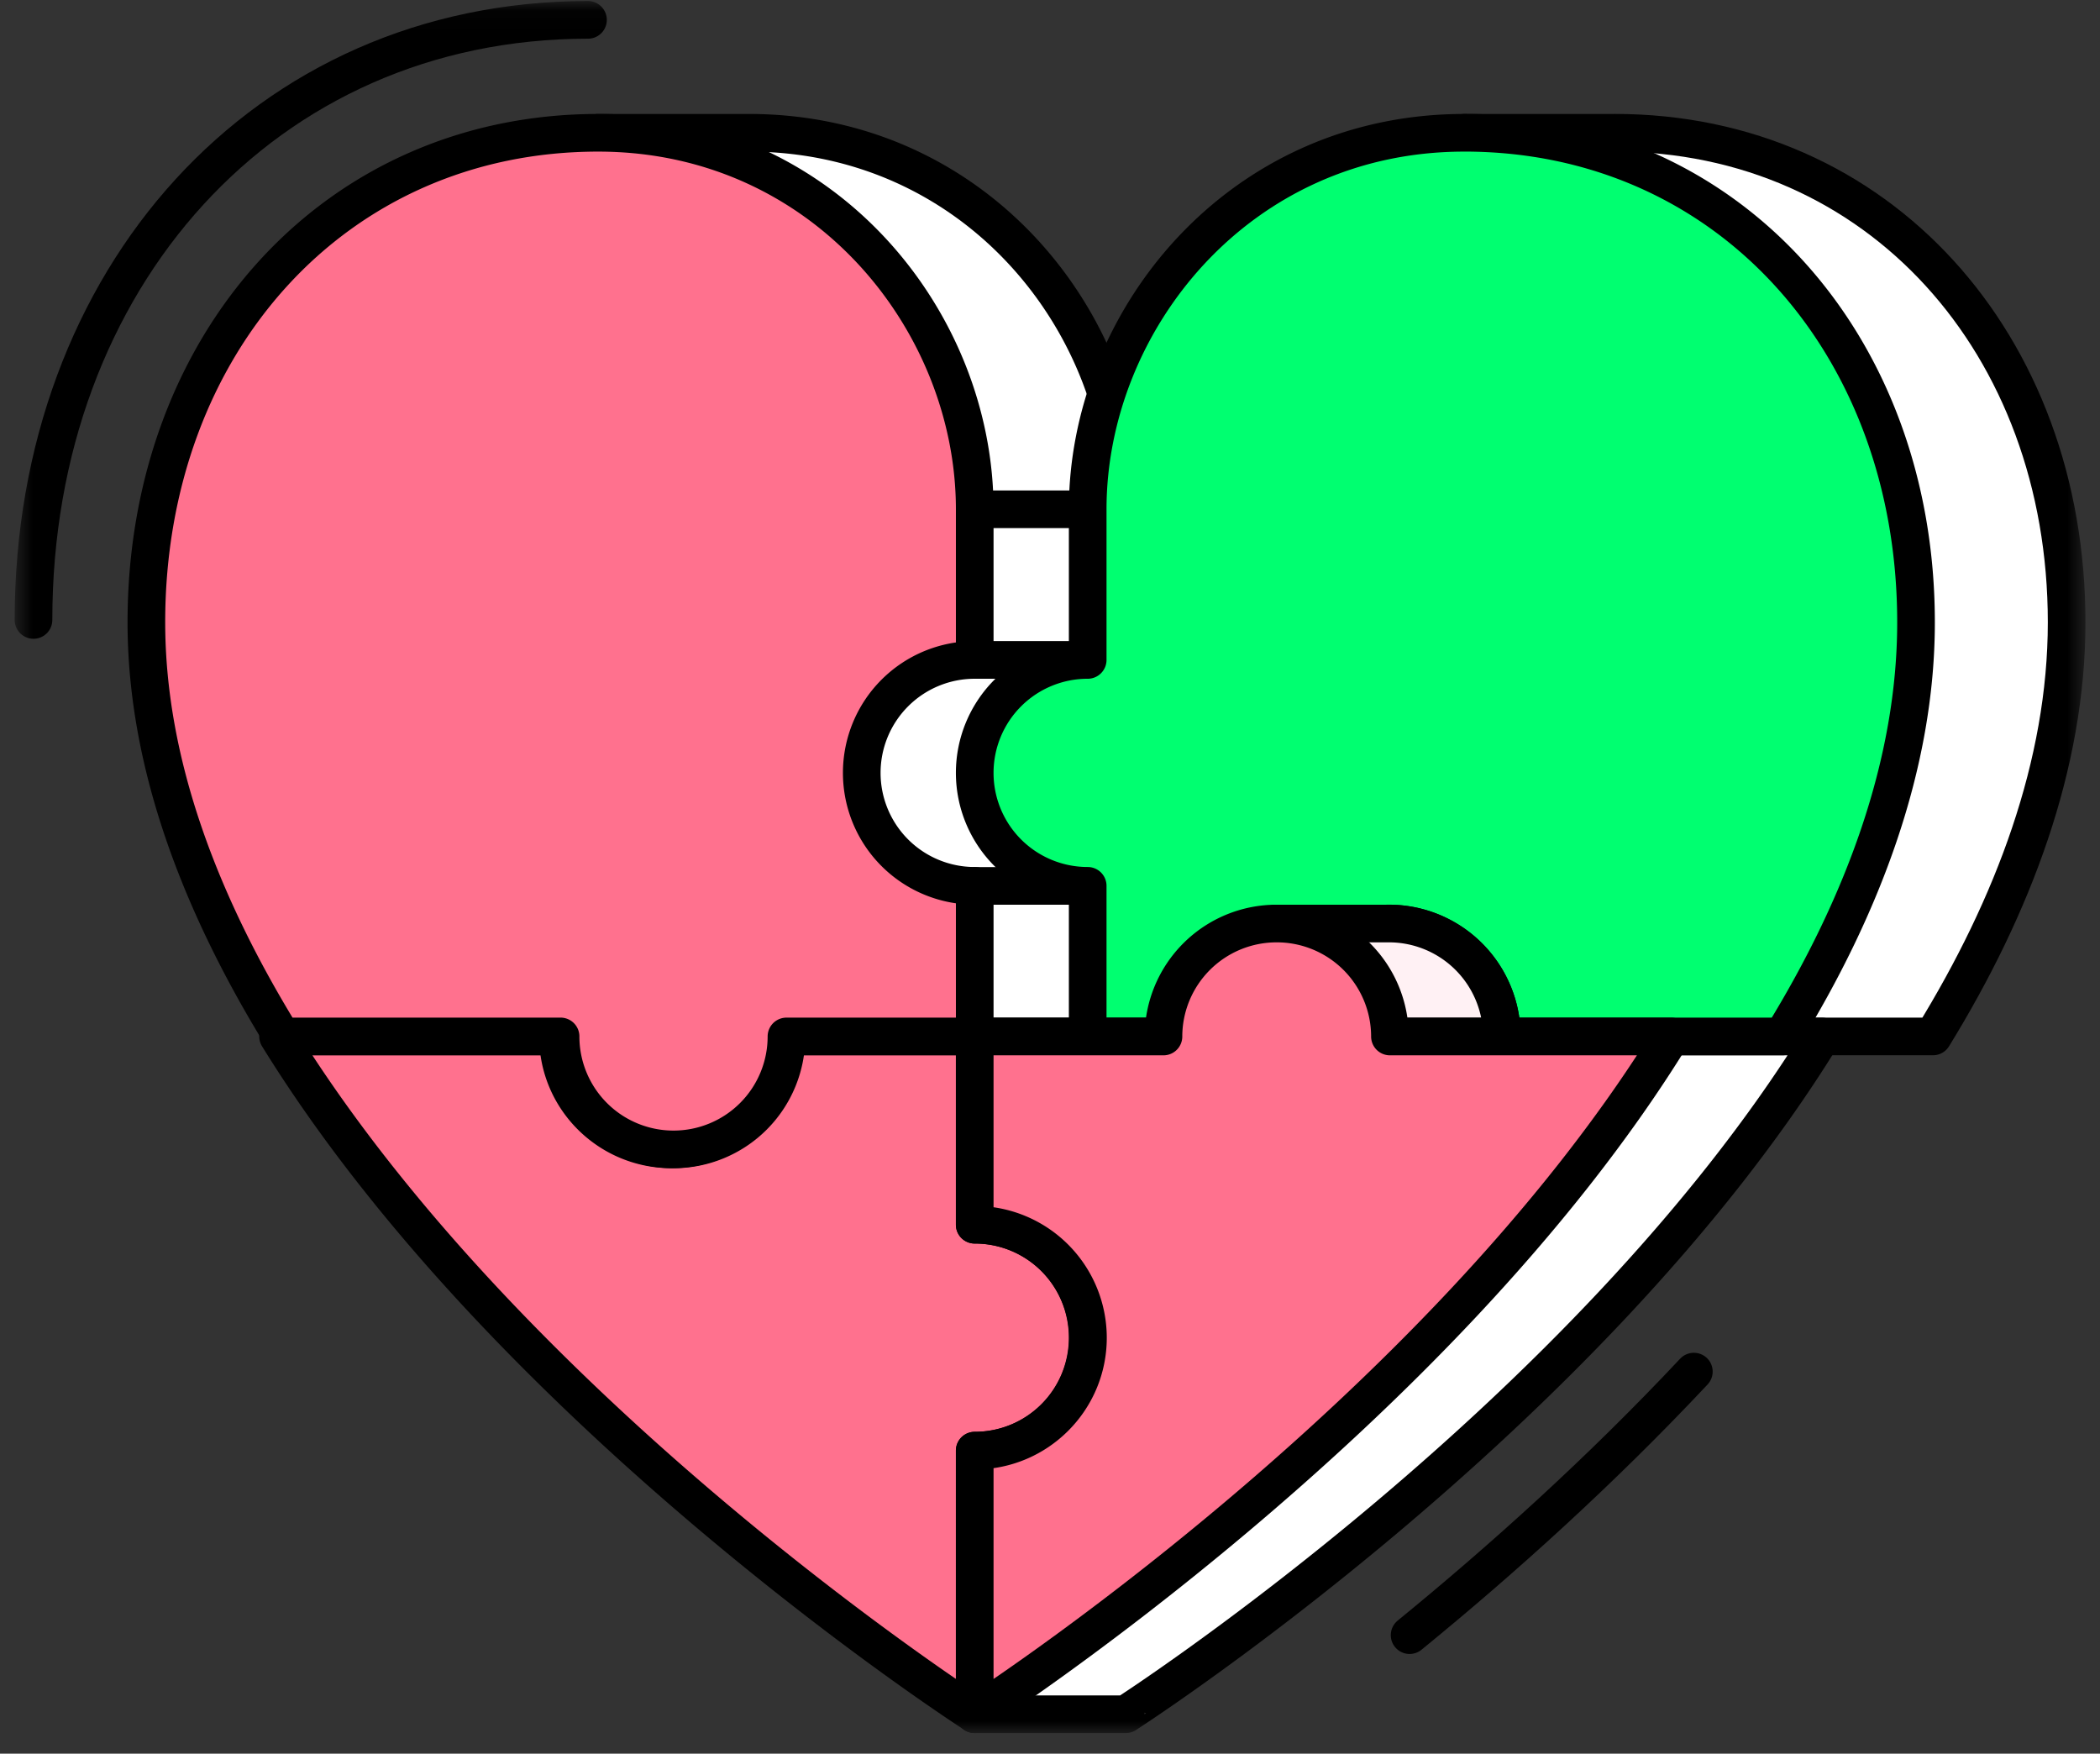 <svg xmlns="http://www.w3.org/2000/svg" width="97" height="81" fill="none"><rect width="100%" height="100%" fill="#333333" stroke="none"/><g clip-path="url(#a)"><mask id="b" width="97" height="81" x="0" y="0" maskUnits="userSpaceOnUse" style="mask-type:luminance"><path fill="#fff" d="M96.328.047H.676v80h95.652v-80Z"/></mask><g stroke="#000" stroke-linecap="round" stroke-linejoin="round" stroke-width="1.739" mask="url(#b)"><path fill="#fff" fill-rule="evenodd" d="M51.98 30.48v-6.956c0-8.696-6.956-17.391-17.39-17.391h-6.957v41.739H51.98v-6.957a5.216 5.216 0 0 1-5.218-5.217 5.216 5.216 0 0 1 5.218-5.217Z" clip-rule="evenodd"/><path d="M45.023 30.48h6.957m-6.957 10.438h6.957m-6.957-17.395h6.957"/><path fill="#fff" fill-rule="evenodd" d="M74.59 6.133h-6.957v41.739h21.652c3.713-6.035 6.174-12.565 6.174-19.13 0-12.857-8.696-22.61-20.87-22.61Z" clip-rule="evenodd"/><path fill="#fff" fill-rule="evenodd" d="M71.166 47.874a5.22 5.22 0 0 0-5.226-5.218h-6.97v17.392L45.028 72.222v6.956h6.97S73.289 65.487 84.15 47.874H71.166Z" clip-rule="evenodd"/><path fill="#FF718E" fill-rule="evenodd" d="M45.022 56.567V47.87h-8.76c0 2.883-2.349 5.218-5.244 5.218-2.896 0-5.244-2.335-5.244-5.218h-12.93c10.878 17.61 32.178 31.305 32.178 31.305V67.001a5.208 5.208 0 0 0 5.217-5.217 5.208 5.208 0 0 0-5.217-5.217Z" clip-rule="evenodd"/><path fill="#FF718E" fill-rule="evenodd" d="M45.023 30.48v-6.956c0-8.696-6.957-17.391-17.392-17.391-12.174 0-20.87 9.752-20.87 22.608 0 6.574 2.54 13.083 6.262 19.13h12.87a5.216 5.216 0 0 0 5.216 5.218 5.216 5.216 0 0 0 5.218-5.217h8.696v-6.957a5.216 5.216 0 0 1-5.218-5.217 5.216 5.216 0 0 1 5.218-5.217Z" clip-rule="evenodd"/><path fill="#00FF70" fill-rule="evenodd" d="M67.632 6.133c-10.435 0-17.391 8.695-17.391 17.391v6.957a5.216 5.216 0 0 0-5.218 5.217 5.216 5.216 0 0 0 5.218 5.217v6.957h8.696a5.216 5.216 0 0 1 5.217-5.217 5.216 5.216 0 0 1 5.217 5.217h12.957c3.713-6.035 6.174-12.565 6.174-19.13 0-12.857-8.696-22.61-20.87-22.61Z" clip-rule="evenodd"/><path fill="#FFF1F4" fill-rule="evenodd" d="M64.155 42.656h-5.218v5.218h10.435a5.216 5.216 0 0 0-5.217-5.218Z" clip-rule="evenodd"/><path fill="#FF718E" fill-rule="evenodd" d="M64.202 47.874a5.225 5.225 0 0 0-5.23-5.218 5.224 5.224 0 0 0-5.231 5.218h-8.718v8.695a5.224 5.224 0 0 1 5.23 5.218c0 2.882-2.343 5.217-5.23 5.217v12.174s21.305-13.691 32.17-31.304H64.202Z" clip-rule="evenodd"/><path d="M65.11 75.525c4.282-3.495 8.821-7.582 13.13-12.173M27.16.918C12.22.918 1.547 12.875 1.547 28.635"/></g></g><defs><clipPath id="a"><path fill="#fff" d="M0 0h97v81H0z"/></clipPath></defs></svg>